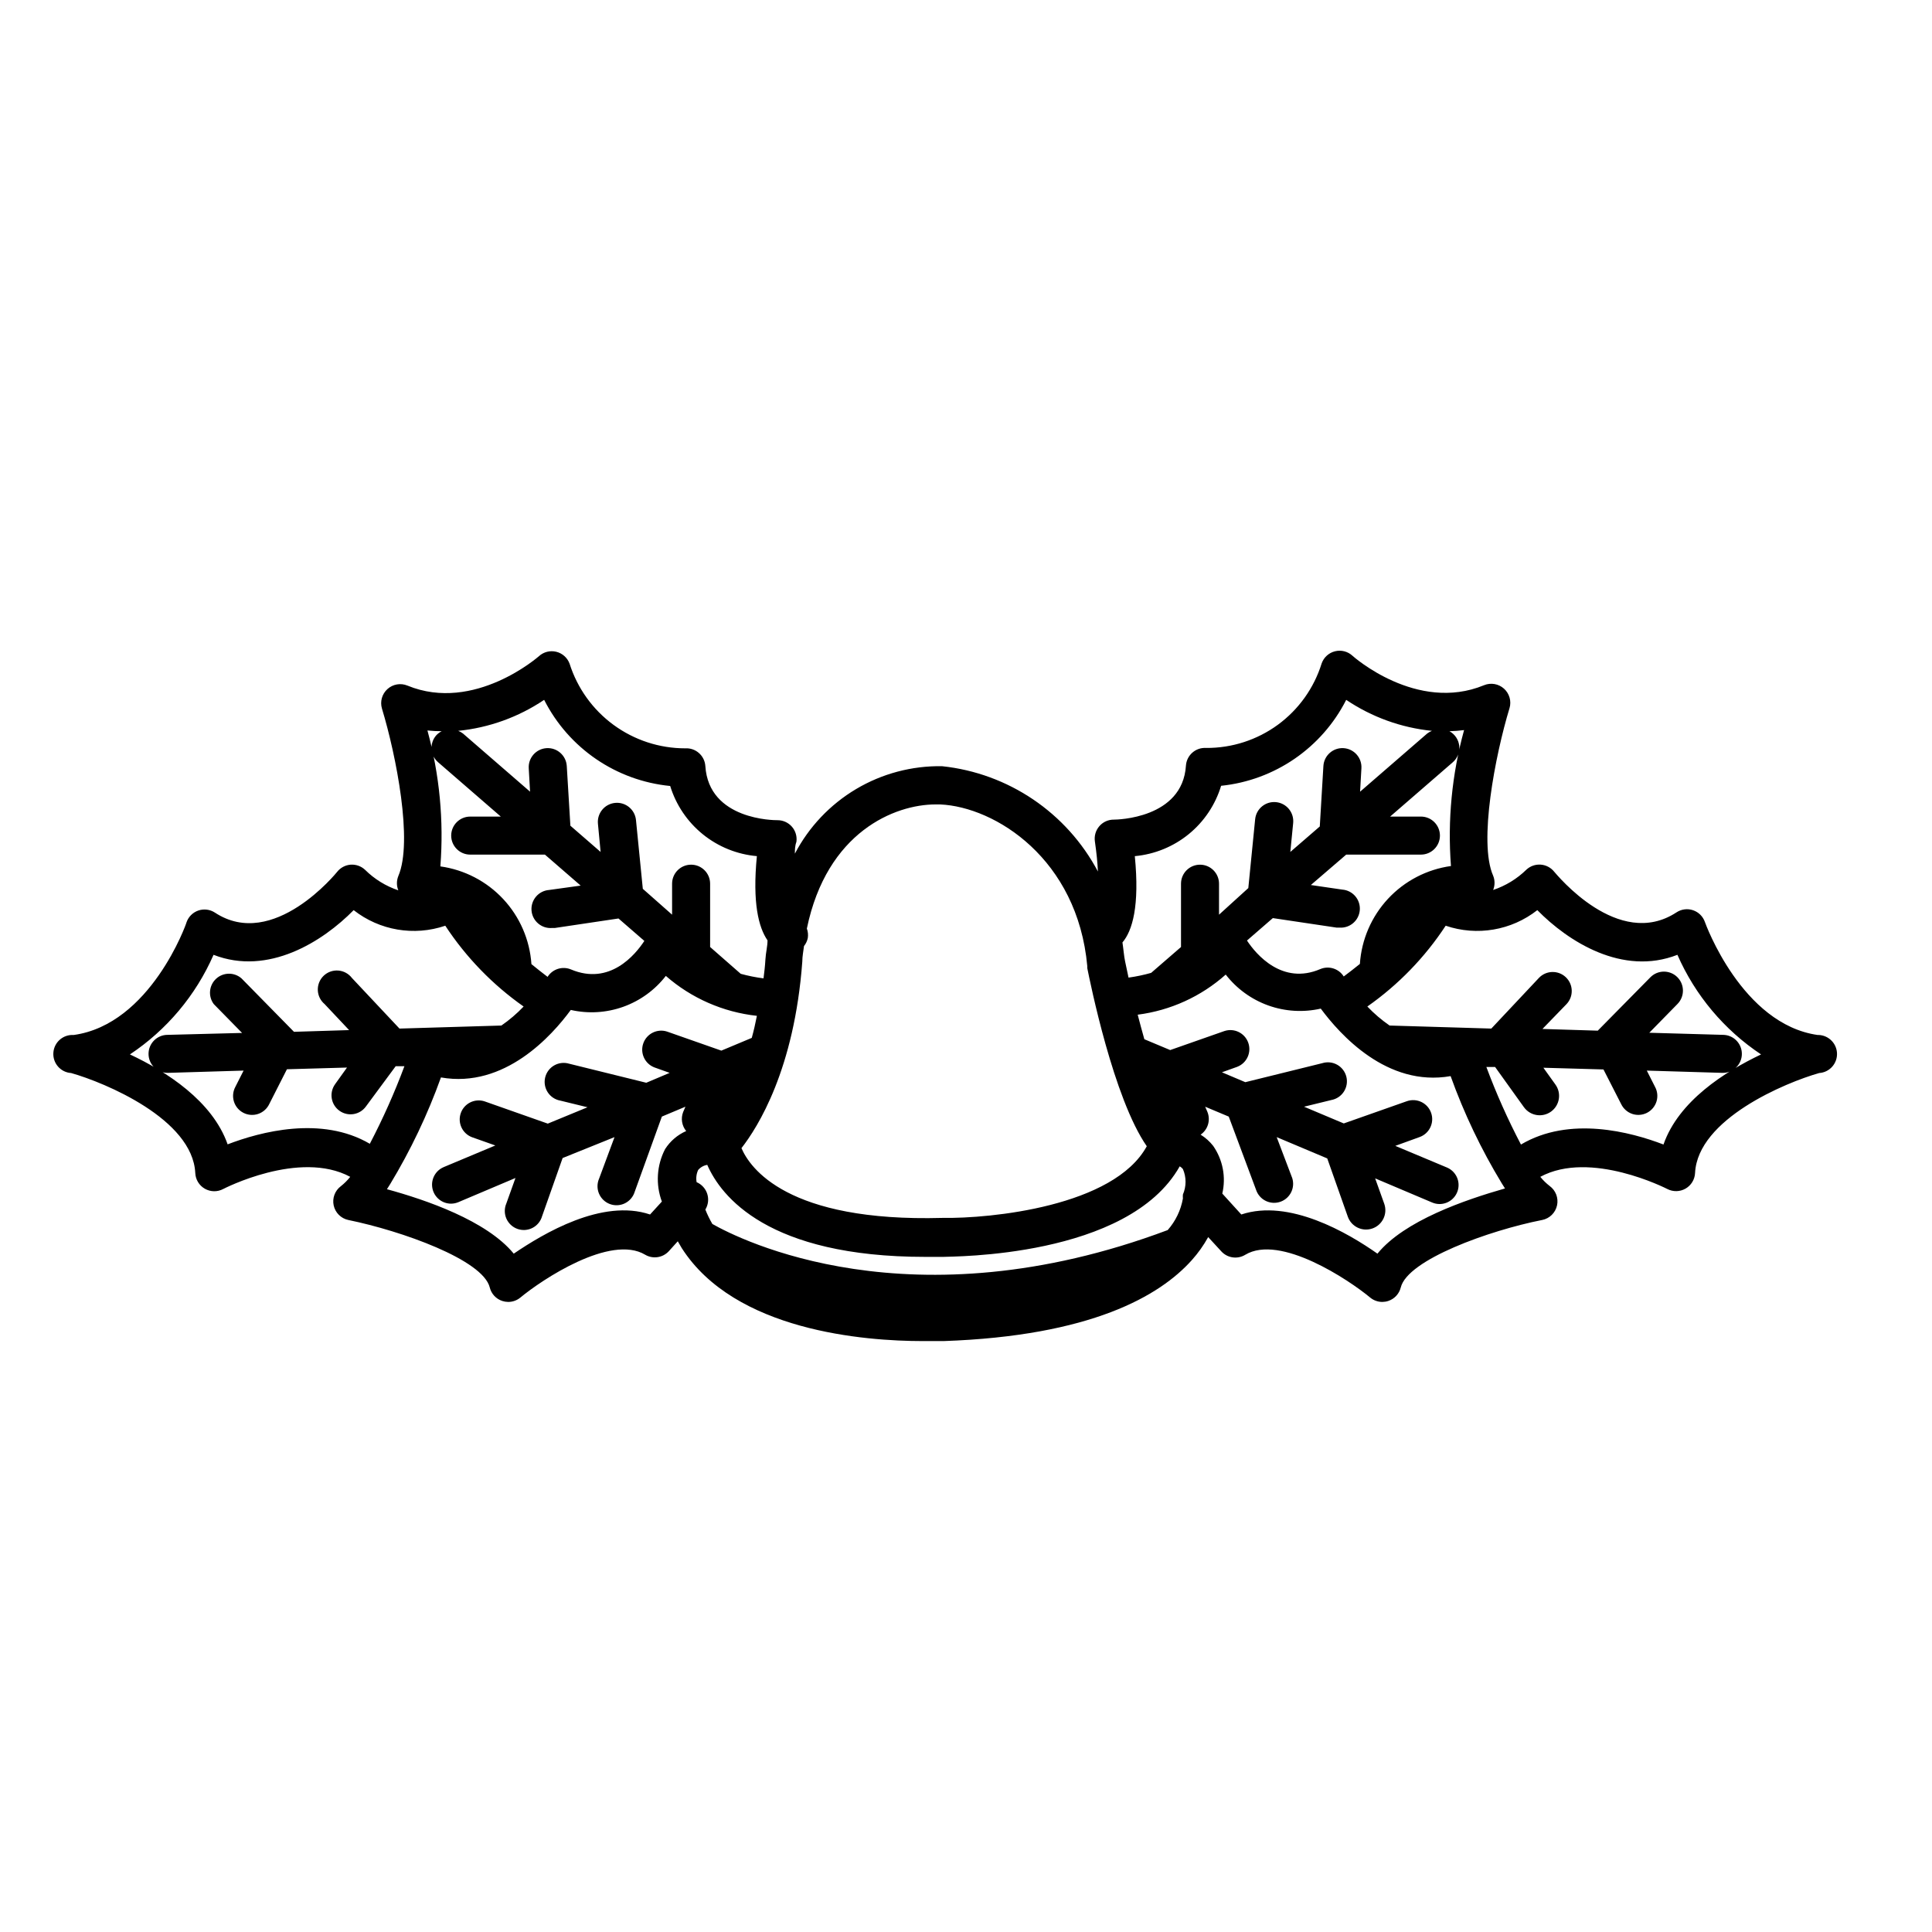 <?xml version="1.0" encoding="UTF-8"?>
<!-- Uploaded to: SVG Repo, www.svgrepo.com, Generator: SVG Repo Mixer Tools -->
<svg fill="#000000" width="800px" height="800px" version="1.1" viewBox="144 144 512 512" xmlns="http://www.w3.org/2000/svg">
 <path d="m625.75 418.29c-20.152-2.82-29.824-29.625-29.926-29.926-0.504-1.477-1.664-2.641-3.144-3.141-1.48-0.504-3.109-0.293-4.41 0.574-15.418 10.078-31.738-10.078-32.395-10.781v-0.004c-0.875-1.09-2.164-1.773-3.559-1.875-1.395-0.105-2.769 0.371-3.797 1.324-2.492 2.441-5.508 4.285-8.82 5.391 0.492-1.215 0.492-2.566 0-3.781-3.93-8.867 0.555-31.941 4.332-44.387l0.004 0.004c0.555-1.863-0.012-3.879-1.453-5.18-1.441-1.301-3.504-1.66-5.301-0.918-17.836 7.356-34.711-7.656-34.863-7.809-1.242-1.148-2.981-1.594-4.621-1.188-1.645 0.406-2.973 1.609-3.539 3.203-2.023 6.527-6.094 12.234-11.609 16.273-5.516 4.035-12.188 6.191-19.023 6.144-2.766-0.172-5.152 1.922-5.34 4.688-0.906 14.055-18.34 14.309-19.094 14.309-1.469-0.016-2.871 0.609-3.836 1.715-0.969 1.102-1.406 2.574-1.203 4.027 0.453 3.176 0.707 5.742 0.805 8.012h0.004c-8.27-15.602-23.758-26.062-41.312-27.914-8.012-0.129-15.898 1.969-22.785 6.062-6.883 4.094-12.496 10.016-16.211 17.113 0-1.008 0-2.016 0.402-3.125v0.004c0.207-1.457-0.234-2.926-1.199-4.031-0.969-1.102-2.371-1.727-3.84-1.715-0.754 0-18.188 0-19.094-14.359-0.188-2.762-2.574-4.856-5.34-4.684-6.824 0-13.473-2.176-18.98-6.207-5.504-4.027-9.586-9.707-11.652-16.211-0.574-1.578-1.891-2.762-3.519-3.168-1.625-0.402-3.348 0.027-4.59 1.152 0 0-17.078 15.113-34.863 7.809-1.797-0.742-3.859-0.387-5.301 0.918-1.441 1.301-2.008 3.316-1.453 5.176 3.777 12.445 8.262 35.266 4.332 44.387h0.004c-0.492 1.211-0.492 2.566 0 3.777-3.316-1.117-6.332-2.977-8.816-5.441-1.031-0.969-2.422-1.461-3.832-1.359-1.406 0.109-2.703 0.805-3.574 1.914 0 0-16.879 21.008-32.395 10.781-1.301-0.844-2.914-1.043-4.383-0.543-1.465 0.504-2.617 1.652-3.125 3.113 0 0.25-9.523 27.055-29.926 29.875-2.785-0.18-5.188 1.93-5.367 4.711-0.18 2.785 1.93 5.188 4.711 5.367 8.918 2.519 32.195 12.191 32.898 26.5 0.074 1.73 1.031 3.301 2.535 4.16 1.504 0.859 3.344 0.887 4.871 0.07 0 0 20.152-10.48 33.656-3.223-0.723 0.918-1.551 1.746-2.469 2.469-1.59 1.184-2.336 3.184-1.914 5.117 0.426 1.934 1.941 3.441 3.879 3.852 14.055 2.871 35.668 10.531 37.484 17.887l-0.004-0.004c0.418 1.688 1.676 3.039 3.328 3.578 0.504 0.164 1.031 0.25 1.559 0.254 1.18 0 2.32-0.41 3.227-1.16 5.644-4.684 23.879-16.879 33.102-11.336h-0.004c2.051 1.188 4.652 0.789 6.25-0.957l2.367-2.621 1.059 1.812c14.055 21.965 48.418 24.637 63.883 24.637h5.492c39.047-1.359 57.281-11.941 65.797-21.461 1.668-1.863 3.121-3.906 4.332-6.098l3.477 3.777v0.004c1.625 1.781 4.289 2.164 6.348 0.906 9.219-5.543 27.457 6.648 33.102 11.336 0.906 0.75 2.047 1.16 3.223 1.16 0.531-0.004 1.059-0.09 1.562-0.254 1.652-0.539 2.906-1.891 3.324-3.578 1.812-7.356 23.426-15.113 37.484-17.887v0.004c1.961-0.395 3.504-1.914 3.93-3.867 0.426-1.957-0.344-3.977-1.965-5.152-0.914-0.707-1.746-1.516-2.469-2.418 13.301-7.203 33.453 3.125 33.656 3.223 1.523 0.793 3.344 0.754 4.836-0.102 1.488-0.855 2.438-2.414 2.519-4.129 0.707-14.309 23.98-23.98 32.898-26.5 2.781-0.18 4.891-2.582 4.711-5.367-0.184-2.781-2.586-4.891-5.367-4.711zm-97.234-44.789v0.004c-6.391 0.887-12.281 3.953-16.68 8.68-4.394 4.727-7.027 10.824-7.453 17.266-1.512 1.211-2.973 2.367-4.281 3.324-1.309-2.078-3.93-2.91-6.195-1.965-10.078 4.332-17.027-3.879-19.445-7.559l6.852-5.945 16.879 2.519h0.754-0.004c2.785 0.211 5.207-1.875 5.418-4.66 0.207-2.781-1.879-5.207-4.66-5.414l-8.312-1.211 9.371-8.059h19.801-0.004c2.785 0 5.039-2.258 5.039-5.039s-2.254-5.039-5.039-5.039h-8.16l16.625-14.41c1.238-1.082 1.867-2.703 1.688-4.34-0.18-1.637-1.148-3.082-2.594-3.871 1.297-0.031 2.594-0.133 3.879-0.301-3.227 11.715-4.406 23.902-3.477 36.023zm-83.734-2.621 0.004 0.004c5.223-0.488 10.188-2.519 14.254-5.84 4.062-3.32 7.047-7.777 8.566-12.801 14.203-1.465 26.688-10.043 33.152-22.773 6.781 4.566 14.586 7.387 22.719 8.211-0.449 0.176-0.875 0.414-1.258 0.707l-17.785 15.418 0.352-6.195v-0.004c0.168-2.781-1.953-5.172-4.734-5.34s-5.172 1.953-5.34 4.734l-0.957 16.02-7.809 6.754 0.754-7.656c0.277-2.785-1.75-5.266-4.535-5.543-2.781-0.277-5.262 1.75-5.539 4.535l-1.812 18.238-7.762 7.051v-8.211c0-2.781-2.254-5.039-5.039-5.039-2.781 0-5.035 2.258-5.035 5.039v16.777l-7.91 6.852c-1.969 0.559-3.973 0.98-5.996 1.258-0.301-1.461-0.605-2.922-0.906-4.281-0.301-1.359-0.453-3.426-0.707-5.039 2.621-3.07 4.586-9.621 3.277-22.871zm11.891 82.223v0.004c0.309 0.184 0.582 0.422 0.809 0.703 0.934 2.152 0.934 4.598 0 6.75-0.031 0.355-0.031 0.707 0 1.059-0.551 3.106-1.945 6-4.031 8.363-68.113 25.543-113.46 2.469-120.66-1.613v0.004c-0.719-1.227-1.344-2.508-1.863-3.832 0.762-1.246 0.941-2.762 0.5-4.156-0.445-1.391-1.473-2.523-2.816-3.098-0.203-1.09-0.062-2.219 0.402-3.223 0.617-0.73 1.477-1.215 2.418-1.363 3.629 8.312 16.02 24.383 57.785 24.383h4.734c2.172-0.148 48.973 0.305 62.676-23.977zm-64.738-95.922h1.211c14.66 0.656 36.426 14.461 38.996 42.875h-0.004c-0.008 0.164-0.008 0.336 0 0.5 0.754 3.727 6.953 34.512 15.77 47.207-8.715 15.973-41.414 19.195-54.109 18.992-41.262 1.16-51.086-13.301-53.305-18.488 4.332-5.543 14.008-20.859 16.121-49.422 0-1.461 0.301-2.769 0.453-4.133h0.004c0.504-0.629 0.852-1.371 1.008-2.164 0.121-0.832 0.035-1.68-0.254-2.469 5.293-25.645 23.328-32.898 34.109-32.898zm-103.73-27.711c6.5 12.82 19.098 21.43 33.402 22.824 1.543 5.031 4.555 9.488 8.648 12.801s9.082 5.328 14.324 5.789c-1.211 12.395 0.453 18.895 2.82 22.32 0 1.613-0.453 3.223-0.555 5.039-0.102 1.812-0.301 3.426-0.504 5.039l0.004-0.004c-2.043-0.262-4.062-0.664-6.047-1.211l-8.109-7.102v-16.777c0-2.781-2.258-5.039-5.039-5.039-2.785 0-5.039 2.258-5.039 5.039v8.211l-7.758-6.852-1.812-18.238c-0.281-2.781-2.762-4.812-5.543-4.531-2.785 0.277-4.812 2.758-4.535 5.539l0.707 7.457-8.012-6.953-0.957-15.82c-0.168-2.781-2.559-4.902-5.34-4.734-2.785 0.168-4.902 2.559-4.738 5.34l0.352 6.195-17.785-15.418 0.004 0.004c-0.383-0.293-0.809-0.531-1.262-0.707 8.152-0.816 15.977-3.637 22.773-8.211zm-27.156 8.312c-0.551 0.277-1.047 0.652-1.461 1.109-1.82 2.102-1.594 5.281 0.504 7.102l16.625 14.41h-8.109c-2.781 0-5.039 2.258-5.039 5.039s2.258 5.039 5.039 5.039h19.801l9.473 8.211-8.367 1.16c-1.336 0.098-2.578 0.727-3.449 1.742-0.875 1.016-1.309 2.336-1.211 3.672 0.211 2.781 2.637 4.871 5.418 4.66h0.754l16.879-2.519 6.852 5.945c-2.418 3.68-9.168 11.891-19.445 7.559-2.269-0.945-4.887-0.113-6.199 1.965-1.309-1.008-2.769-2.117-4.281-3.375-0.438-6.434-3.074-12.52-7.469-17.234-4.394-4.715-10.281-7.773-16.664-8.664 0.945-12.113-0.215-24.301-3.426-36.02 1.273 0.129 2.551 0.199 3.828 0.199zm-56.727 109.48c-4.031-11.488-16.223-19.297-25.895-23.832l-0.004 0.004c9.77-6.492 17.465-15.656 22.168-26.398 14.508 5.644 28.969-3.527 37.129-11.84h0.004c6.875 5.394 16.012 6.945 24.281 4.129 5.508 8.383 12.551 15.648 20.758 21.414-1.785 1.879-3.762 3.566-5.894 5.039l-27.004 0.805-12.594-13.402c-0.867-1.141-2.18-1.859-3.609-1.977-1.43-0.113-2.84 0.383-3.879 1.371-1.039 0.988-1.605 2.375-1.562 3.805 0.043 1.434 0.695 2.781 1.793 3.703l6.5 6.902-14.609 0.453-13.906-14.156c-1.938-1.691-4.84-1.648-6.731 0.098s-2.16 4.637-0.625 6.703l7.508 7.656-19.75 0.508c-2.781 0-5.039 2.254-5.039 5.035 0 2.785 2.258 5.039 5.039 5.039l20.152-0.605-2.168 4.281v0.004c-0.652 1.191-0.797 2.602-0.398 3.902s1.309 2.387 2.523 3.008c1.211 0.617 2.625 0.723 3.914 0.285 1.289-0.441 2.348-1.383 2.93-2.613l4.684-9.219 15.922-0.453-3.176 4.434h0.004c-1.613 2.266-1.086 5.414 1.184 7.027 2.266 1.613 5.414 1.086 7.027-1.184l7.859-10.629h2.316c-2.625 7.035-5.688 13.898-9.168 20.555-12.797-7.508-29.02-3.176-37.684 0.148zm111.95 18.59c-12.695-4.281-28.266 5.039-36.125 10.379-7.203-8.766-23.277-14.258-33.605-17.078l0.855-1.359h0.004c5.41-8.953 9.918-18.418 13.453-28.262 16.879 2.973 29.422-11.082 34.41-17.887 4.621 1.051 9.445 0.762 13.91-0.836 4.461-1.598 8.375-4.438 11.277-8.184 6.773 5.918 15.195 9.609 24.133 10.582-0.402 2.066-0.855 4.031-1.359 5.844l-8.062 3.375-14.359-5.039h0.004c-2.59-0.855-5.391 0.508-6.316 3.07-0.93 2.566 0.352 5.402 2.891 6.402l4.082 1.461-6.195 2.621-20.402-5.039h-0.008c-1.328-0.41-2.766-0.254-3.977 0.434-1.207 0.684-2.078 1.84-2.406 3.191-0.328 1.352-0.082 2.781 0.68 3.945 0.758 1.164 1.969 1.961 3.336 2.203l7.203 1.762-10.527 4.336-16.727-5.894c-2.59-0.855-5.391 0.504-6.316 3.07-0.926 2.562 0.355 5.398 2.891 6.398l6.246 2.215-13.703 5.742v0.004c-2.199 0.938-3.438 3.293-2.961 5.641 0.477 2.344 2.535 4.027 4.926 4.035 0.676-0.004 1.344-0.141 1.965-0.406l15.113-6.398-2.418 6.75v0.004c-0.551 1.277-0.547 2.727 0.008 4.004 0.559 1.277 1.617 2.266 2.93 2.734s2.758 0.371 3.996-0.266c1.238-0.637 2.156-1.758 2.539-3.098l5.441-15.418 13.754-5.543-4.082 10.984c-0.559 1.27-0.57 2.711-0.031 3.988 0.539 1.277 1.578 2.277 2.875 2.762 1.301 0.488 2.742 0.418 3.984-0.191 1.246-0.613 2.184-1.707 2.594-3.031l7.207-19.953 6.246-2.621-0.605 1.41v0.004c-0.664 1.699-0.355 3.629 0.805 5.039-2.297 1.004-4.242 2.672-5.59 4.785-2.231 4.309-2.543 9.355-0.855 13.906zm192.76 10.379c-7.859-5.543-23.426-14.609-36.074-10.379l-5.039-5.543v0.004c1.02-4.367 0.141-8.961-2.418-12.645-0.926-1.18-2.051-2.184-3.324-2.973 1.926-1.336 2.676-3.82 1.812-5.996l-0.605-1.41 6.246 2.621 7.406 19.852 0.004-0.004c1.078 2.445 3.875 3.621 6.375 2.684 2.5-0.934 3.836-3.66 3.047-6.211l-4.133-10.883 13.402 5.644 5.441 15.418c0.93 2.668 3.852 4.078 6.523 3.148 2.672-0.934 4.082-3.856 3.148-6.527l-2.418-6.75 15.113 6.398c0.621 0.266 1.289 0.402 1.965 0.402 2.394-0.004 4.453-1.691 4.93-4.035 0.477-2.344-0.762-4.699-2.965-5.637l-13.703-5.742 6.398-2.32c2.629-0.918 4.016-3.793 3.098-6.422-0.918-2.629-3.793-4.016-6.422-3.098l-16.727 5.894-10.531-4.434 7.203-1.762 0.004-0.004c1.367-0.242 2.578-1.039 3.336-2.203 0.762-1.164 1.008-2.59 0.68-3.941-0.328-1.352-1.199-2.508-2.406-3.195-1.211-0.688-2.648-0.844-3.977-0.434l-20.402 5.039-6.195-2.621 4.082-1.461h-0.008c2.539-1 3.82-3.836 2.891-6.398-0.926-2.566-3.727-3.926-6.316-3.07l-14.359 5.039-6.852-2.871c-0.605-2.168-1.211-4.332-1.762-6.5v-0.004c8.668-1.109 16.801-4.816 23.328-10.629 2.902 3.746 6.816 6.586 11.277 8.184 4.465 1.598 9.289 1.887 13.91 0.836 5.039 6.801 17.531 20.859 34.41 17.887v-0.004c3.555 9.902 8.098 19.422 13.555 28.414l0.855 1.359c-10.578 3.027-26.652 8.516-33.805 17.285zm75.824-28.918c-8.664-3.324-24.887-7.656-37.785 0h-0.004c-3.484-6.652-6.547-13.516-9.168-20.555h2.316l7.656 10.68h0.004c1.668 2.297 4.883 2.805 7.18 1.137 2.293-1.672 2.801-4.887 1.133-7.18l-3.176-4.434 15.922 0.453 4.684 9.168c0.586 1.23 1.645 2.172 2.934 2.613 1.289 0.438 2.699 0.332 3.914-0.285 1.211-0.621 2.121-1.707 2.523-3.008 0.398-1.301 0.254-2.711-0.402-3.902l-2.168-4.281 20.152 0.605 0.004-0.004c2.781 0 5.035-2.254 5.035-5.039 0-2.781-2.254-5.035-5.035-5.035l-19.496-0.555 7.453-7.609c1.961-1.977 1.949-5.168-0.023-7.129-1.977-1.961-5.168-1.949-7.129 0.027l-13.957 14.156-14.66-0.453 6.398-6.602c1.906-2.031 1.805-5.223-0.227-7.129s-5.223-1.805-7.129 0.227l-12.594 13.402-26.953-0.805h-0.004c-2.133-1.473-4.109-3.16-5.894-5.039 8.211-5.762 15.254-13.027 20.758-21.414 8.273 2.816 17.41 1.266 24.285-4.129 8.16 8.312 22.57 17.531 37.129 11.84 4.707 10.742 12.402 19.906 22.168 26.398-9.621 4.586-21.816 12.344-25.844 23.828z"/>
</svg>
